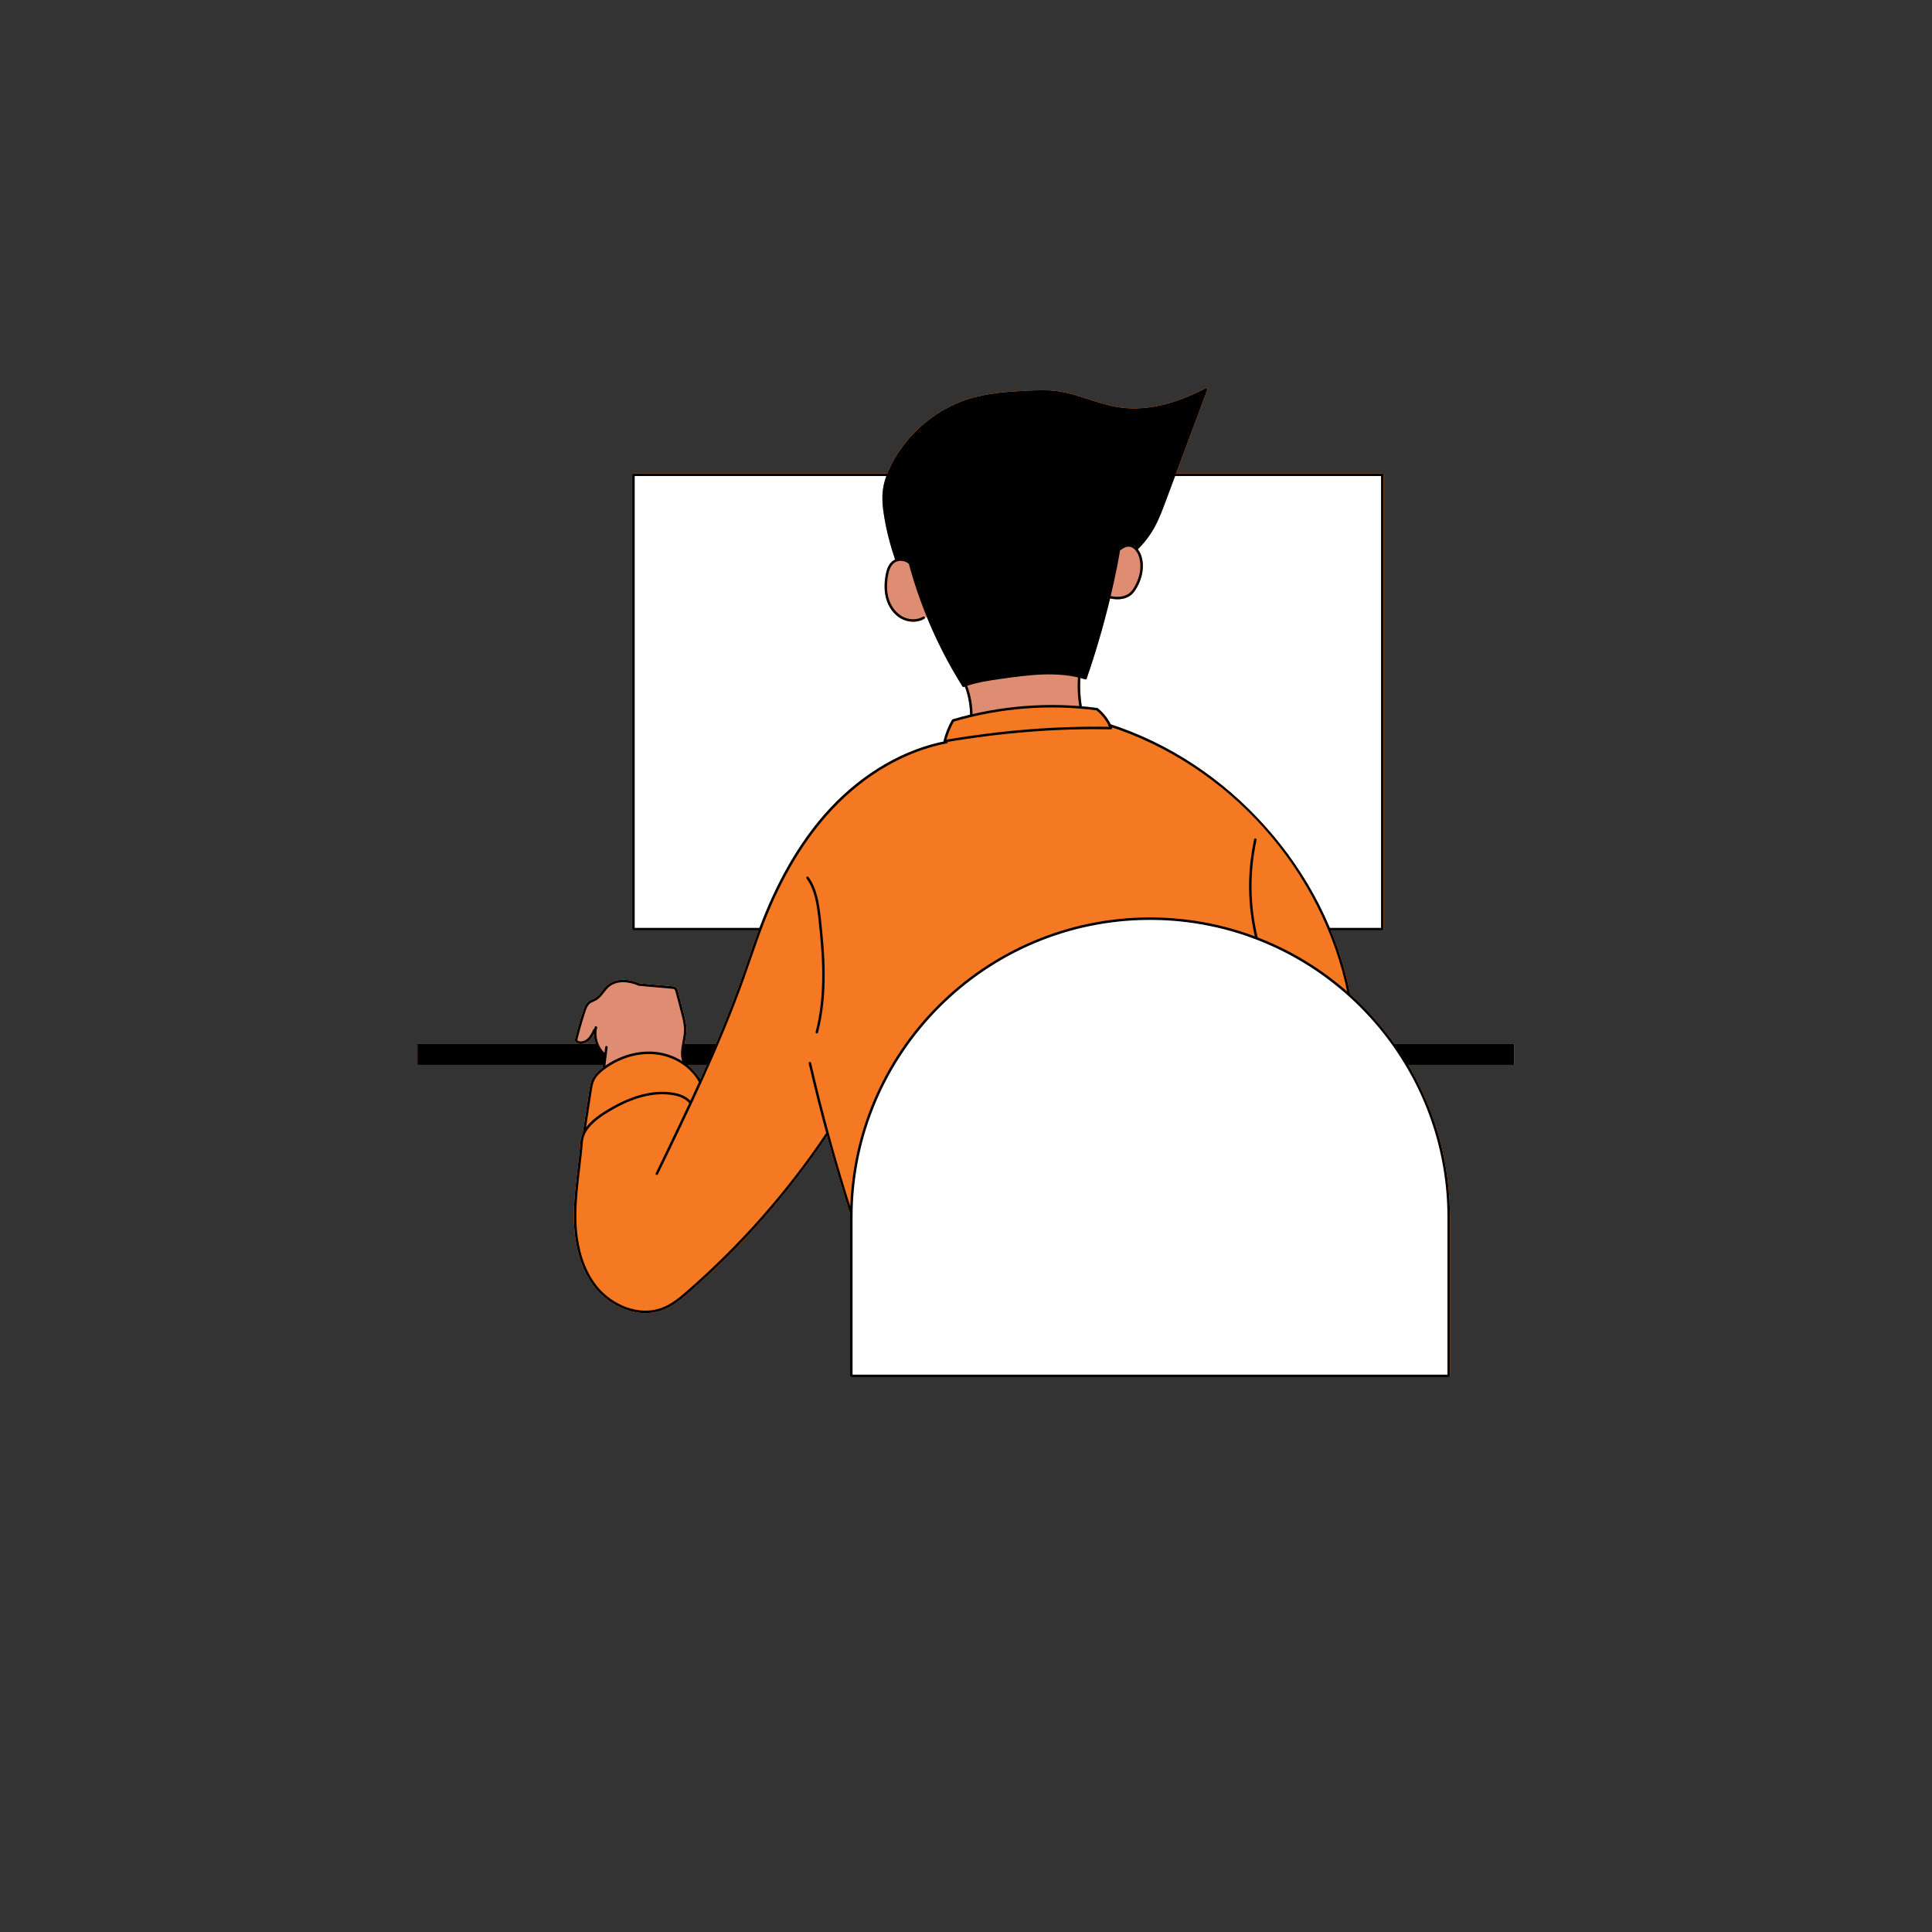 <?xml version="1.0" encoding="UTF-8"?> <svg xmlns="http://www.w3.org/2000/svg" xmlns:xlink="http://www.w3.org/1999/xlink" width="1000" zoomAndPan="magnify" viewBox="0 0 750 750" height="1000" preserveAspectRatio="xMidYMid meet" version="1.0"><rect x="0" y="0" width="750" height="750" fill="#333333" stroke="none"/><defs><clipPath id="b96cd6abcc"><path d="M 162 150.664 L 588 150.664 L 588 534.664 L 162 534.664 Z M 162 150.664 " clip-rule="nonzero"></path></clipPath><clipPath id="b034b22c1b"><path d="M 162 150.664 L 588 150.664 L 588 534.664 L 162 534.664 Z M 162 150.664 " clip-rule="nonzero"></path></clipPath><clipPath id="75d51fa82d"><path d="M 245 184 L 563 184 L 563 534.664 L 245 534.664 Z M 245 184 " clip-rule="nonzero"></path></clipPath><clipPath id="39bf083f81"><path d="M 162 150.664 L 588 150.664 L 588 534.664 L 162 534.664 Z M 162 150.664 " clip-rule="nonzero"></path></clipPath></defs><g clip-path="url(#b96cd6abcc)"><path fill="#f57923" d="M 587.746 413.375 L 587.746 405.289 L 541.41 405.289 C 540.801 404.43 540.176 403.578 539.543 402.734 C 539.43 402.586 539.312 402.438 539.195 402.285 C 538.684 401.609 538.164 400.938 537.633 400.273 C 537.473 400.066 537.305 399.863 537.141 399.66 C 536.641 399.039 536.137 398.426 535.625 397.816 C 535.465 397.625 535.305 397.434 535.141 397.246 C 534.59 396.598 534.031 395.957 533.469 395.32 C 533.352 395.188 533.234 395.055 533.117 394.922 C 530.246 391.723 527.207 388.688 524.004 385.82 C 524.031 385.773 524.051 385.727 524.059 385.672 C 524.07 385.617 524.07 385.562 524.059 385.504 C 523.801 384.207 523.512 382.914 523.211 381.625 C 523.109 381.203 523.008 380.785 522.906 380.363 C 522.688 379.477 522.461 378.59 522.227 377.707 C 522.102 377.238 521.98 376.766 521.852 376.301 C 521.535 375.176 521.211 374.055 520.867 372.938 C 520.648 372.238 520.418 371.539 520.191 370.84 C 520.035 370.363 519.883 369.883 519.719 369.406 C 519.449 368.609 519.176 367.812 518.891 367.016 C 518.809 366.789 518.723 366.562 518.637 366.336 C 517.992 364.566 517.309 362.805 516.586 361.059 C 516.598 361.09 516.613 361.121 516.625 361.152 L 536.605 361.152 C 536.871 361.152 537.086 360.938 537.086 360.672 L 537.086 184.328 C 537.086 184.062 536.871 183.848 536.605 183.848 L 456.531 183.848 L 456.512 183.898 L 468.684 151.312 C 468.754 151.125 468.703 150.914 468.551 150.785 C 468.402 150.652 468.188 150.629 468.012 150.719 C 455.594 157.242 444.133 159.711 433.945 158.062 C 430.133 157.445 426.367 156.223 422.727 155.035 C 418.668 153.719 414.473 152.352 410.156 151.805 C 406.465 151.336 402.691 151.465 398.832 151.652 C 391.34 152.016 383.402 152.566 375.969 154.895 C 363.195 158.898 351.949 168.52 345.887 180.629 C 345.625 181.156 345.387 181.668 345.152 182.176 C 345.121 182.25 345.094 182.316 345.059 182.391 C 344.84 182.883 344.633 183.367 344.445 183.848 L 245.91 183.848 C 245.645 183.848 245.43 184.062 245.43 184.328 L 245.43 360.672 C 245.43 360.938 245.645 361.152 245.91 361.152 L 294.457 361.152 C 294.461 361.141 294.465 361.133 294.469 361.125 C 293.82 362.867 293.195 364.621 292.578 366.371 C 292.484 366.633 292.395 366.891 292.301 367.152 C 291.707 368.844 291.121 370.527 290.547 372.191 C 289.691 374.672 288.832 377.152 287.953 379.621 C 287.363 381.27 286.762 382.918 286.152 384.559 C 285.996 384.977 285.836 385.395 285.676 385.809 C 285.215 387.043 284.75 388.273 284.277 389.5 C 284.117 389.91 283.953 390.316 283.793 390.727 C 283.312 391.961 282.828 393.199 282.336 394.43 C 282.191 394.789 282.043 395.148 281.898 395.508 C 281.383 396.793 280.863 398.078 280.332 399.359 C 280.215 399.648 280.09 399.938 279.973 400.227 C 279.41 401.578 278.844 402.934 278.273 404.281 C 278.188 404.488 278.098 404.691 278.012 404.891 C 277.398 406.332 276.781 407.77 276.16 409.199 C 276.109 409.316 276.059 409.434 276.008 409.547 C 275.344 411.066 274.68 412.586 274.004 414.098 C 273.984 414.148 273.961 414.199 273.938 414.25 C 273.238 415.828 272.527 417.402 271.816 418.977 C 271.18 417.922 270.445 416.926 269.621 416 C 269.605 415.98 269.59 415.961 269.57 415.941 C 268.746 415.016 267.84 414.156 266.859 413.375 L 274.324 413.375 C 275.516 410.688 276.688 407.992 277.84 405.289 L 265.754 405.289 C 265.801 405.047 265.844 404.805 265.891 404.559 C 266.152 403.168 266.422 401.727 266.473 400.324 C 266.574 397.711 265.91 395.184 265.27 392.742 L 263.176 384.754 C 263.066 384.336 262.914 383.758 262.461 383.367 C 261.992 382.965 261.383 382.91 260.934 382.871 L 248.199 381.738 C 244.609 380.133 239.207 379.379 235.688 382.484 C 234.93 383.152 234.312 383.957 233.715 384.738 C 232.887 385.816 232.102 386.836 231.008 387.469 C 230.699 387.645 230.371 387.789 230.039 387.934 C 229.512 388.168 228.961 388.41 228.473 388.785 C 227.328 389.672 226.812 391.027 226.344 392.453 C 225.199 395.941 224.172 399.52 223.285 403.082 C 223.219 403.355 223.117 403.77 223.277 404.172 C 223.418 404.52 223.719 404.793 224.172 404.984 C 225.594 405.57 227.379 405.141 228.727 403.891 C 228.984 403.648 229.211 403.387 229.426 403.117 C 229.496 403.027 229.562 402.934 229.629 402.844 C 229.766 402.656 229.895 402.465 230.016 402.27 C 230.227 401.93 230.422 401.59 230.598 401.242 C 230.602 401.586 230.617 401.922 230.648 402.262 C 230.648 402.277 230.652 402.289 230.652 402.301 C 230.754 403.324 230.988 404.324 231.352 405.289 L 162.047 405.289 L 162.047 413.371 L 234.086 413.371 L 233.953 414.453 C 233.777 414.582 233.602 414.719 233.418 414.863 C 233.391 414.887 233.359 414.91 233.332 414.934 C 233.18 415.059 233.023 415.184 232.867 415.316 C 232.809 415.367 232.746 415.422 232.688 415.473 C 232.559 415.586 232.434 415.695 232.309 415.812 C 232.23 415.883 232.152 415.961 232.074 416.039 C 231.965 416.141 231.859 416.242 231.754 416.352 C 231.664 416.445 231.578 416.543 231.492 416.641 C 231.398 416.738 231.305 416.836 231.219 416.941 C 231.121 417.055 231.031 417.176 230.938 417.297 C 230.863 417.391 230.785 417.48 230.715 417.578 C 230.609 417.719 230.516 417.875 230.418 418.023 C 230.367 418.102 230.309 418.18 230.262 418.262 C 230.117 418.496 229.984 418.742 229.867 418.992 C 229.199 420.398 228.965 421.922 228.738 423.395 L 226.199 439.906 C 226.105 440.117 226.016 440.336 225.934 440.555 C 225.91 440.617 225.891 440.676 225.867 440.738 C 225.801 440.926 225.738 441.113 225.684 441.305 C 225.645 441.434 225.613 441.562 225.582 441.691 C 225.547 441.836 225.508 441.977 225.48 442.121 C 225.418 442.414 225.371 442.707 225.34 443.008 C 225.078 446.523 224.645 450.164 224.227 453.684 C 223.516 459.652 222.781 465.824 222.777 471.996 C 222.773 483.559 225.652 493.246 231.113 500.004 C 235.523 505.461 242.926 509.746 250.551 509.746 C 253.016 509.746 255.504 509.297 257.922 508.297 C 261.441 506.84 264.402 504.391 267.379 501.797 C 268.664 500.676 269.941 499.543 271.207 498.402 C 271.746 497.918 272.273 497.426 272.809 496.938 C 273.531 496.277 274.254 495.625 274.969 494.957 C 275.699 494.277 276.422 493.582 277.148 492.895 C 277.652 492.414 278.16 491.941 278.664 491.461 C 279.504 490.648 280.34 489.828 281.172 489.008 C 281.547 488.641 281.926 488.277 282.297 487.906 C 283.219 486.992 284.129 486.062 285.039 485.137 C 285.312 484.855 285.59 484.582 285.863 484.301 C 286.848 483.293 287.816 482.273 288.785 481.254 C 288.98 481.051 289.176 480.848 289.371 480.645 C 290.387 479.562 291.395 478.473 292.398 477.379 C 292.539 477.227 292.676 477.078 292.816 476.93 C 293.871 475.77 294.918 474.605 295.957 473.43 C 296.035 473.344 296.113 473.254 296.195 473.168 C 297.27 471.945 298.336 470.719 299.395 469.484 C 299.434 469.438 299.473 469.391 299.512 469.348 C 300.598 468.078 301.672 466.801 302.734 465.516 C 302.746 465.5 302.758 465.488 302.77 465.473 C 309.234 457.66 315.316 449.527 321 441.105 C 321 441.102 321.004 441.102 321.004 441.098 C 321.066 441.25 321.137 441.43 321.215 441.645 C 321.215 441.645 321.215 441.645 321.219 441.645 C 322.582 446.617 323.996 451.57 325.461 456.504 C 325.465 456.508 325.465 456.516 325.469 456.52 C 326.145 458.801 326.836 461.074 327.535 463.344 C 327.598 463.539 327.656 463.738 327.715 463.934 C 328.473 466.383 329.242 468.824 330.023 471.258 C 330.016 471.688 330.008 472.117 330.008 472.551 L 330.008 534.113 C 330.008 534.375 330.219 534.59 330.484 534.59 L 562.387 534.59 C 562.652 534.59 562.867 534.375 562.867 534.113 L 562.867 472.551 C 562.867 471.336 562.84 470.125 562.805 468.918 C 562.793 468.57 562.777 468.223 562.762 467.871 C 562.727 466.961 562.68 466.051 562.625 465.148 C 562.602 464.82 562.586 464.492 562.562 464.164 C 562.477 462.961 562.375 461.762 562.254 460.57 C 562.25 460.523 562.242 460.473 562.234 460.426 C 562.117 459.277 561.977 458.137 561.824 457.004 C 561.785 456.699 561.742 456.398 561.695 456.098 C 561.559 455.137 561.41 454.176 561.254 453.223 C 561.211 452.984 561.176 452.746 561.133 452.508 C 560.922 451.297 560.695 450.098 560.449 448.902 C 560.445 448.887 560.441 448.875 560.441 448.863 C 560.199 447.699 559.934 446.543 559.66 445.391 C 559.605 445.176 559.555 444.957 559.5 444.738 C 559.238 443.676 558.965 442.621 558.672 441.57 C 558.645 441.465 558.617 441.359 558.586 441.254 C 557.918 438.863 557.172 436.5 556.355 434.172 C 556.312 434.051 556.27 433.934 556.227 433.812 C 554.977 430.277 553.559 426.82 551.984 423.449 C 551.969 423.41 551.949 423.371 551.93 423.332 C 550.324 419.902 548.555 416.566 546.637 413.328 C 546.645 413.344 546.652 413.359 546.66 413.371 L 587.746 413.371 Z M 419.41 263.199 C 419.352 264.117 419.32 265.031 419.312 265.949 C 419.32 265.035 419.352 264.117 419.41 263.199 Z M 374.574 266.566 C 374.609 266.656 374.637 266.75 374.672 266.844 C 374.664 266.82 374.656 266.801 374.648 266.781 C 374.625 266.711 374.602 266.637 374.574 266.566 Z M 375.086 268.059 C 375.066 268 375.051 267.941 375.031 267.883 C 375.051 267.941 375.066 268 375.086 268.059 Z M 253.891 383.207 C 253.375 383.195 252.859 383.172 252.352 383.129 C 252.34 383.129 252.328 383.129 252.316 383.125 C 251.809 383.082 251.305 383.02 250.809 382.934 Z M 235.031 413.523 C 235.035 413.574 235.039 413.621 235.043 413.672 C 235.031 413.68 235.02 413.688 235.012 413.695 Z M 266.855 413.375 L 266.828 413.375 C 266.621 413.211 266.43 413.035 266.219 412.879 C 266.398 413.012 266.57 413.148 266.746 413.289 C 266.781 413.316 266.82 413.348 266.855 413.375 Z M 224.16 403.656 C 224.219 403.785 224.289 403.902 224.375 404.012 C 224.332 403.984 224.293 403.957 224.262 403.93 C 224.223 403.895 224.18 403.859 224.168 403.824 C 224.148 403.781 224.156 403.715 224.16 403.656 Z M 227.27 403.773 C 227.656 403.488 228.027 403.18 228.375 402.852 C 228.273 402.965 228.184 403.086 228.074 403.191 C 227.84 403.406 227.566 403.605 227.27 403.773 Z M 227.27 403.773 " fill-opacity="1" fill-rule="nonzero"></path></g><path fill="#f57923" d="M 265.629 406 C 265.605 406.137 265.582 406.273 265.562 406.406 C 265.531 406.598 265.508 406.785 265.48 406.973 C 265.457 407.133 265.438 407.293 265.422 407.449 C 265.402 407.621 265.387 407.789 265.371 407.957 C 265.355 408.125 265.348 408.293 265.34 408.457 C 265.332 408.613 265.328 408.773 265.324 408.93 C 265.324 409.102 265.332 409.27 265.34 409.441 C 265.344 409.586 265.352 409.734 265.363 409.875 C 265.379 410.055 265.41 410.23 265.438 410.41 C 265.457 410.539 265.477 410.672 265.504 410.801 C 265.547 410.996 265.605 411.188 265.668 411.379 C 265.703 411.484 265.727 411.59 265.766 411.691 C 265.875 411.984 266.004 412.273 266.164 412.555 C 266.195 412.609 266.211 412.664 266.219 412.719 C 266.227 412.77 266.223 412.824 266.215 412.875 C 266.434 413.039 266.648 413.207 266.859 413.375 L 274.324 413.375 C 275.512 410.688 276.688 407.992 277.84 405.289 L 265.754 405.289 C 265.754 405.289 265.754 405.289 265.754 405.293 C 265.711 405.531 265.668 405.766 265.629 406 Z M 265.629 406 " fill-opacity="1" fill-rule="nonzero"></path><g clip-path="url(#b034b22c1b)"><path fill="#f57923" d="M 587.746 413.375 L 587.746 405.289 L 541.41 405.289 C 536.348 398.164 530.5 391.637 524.004 385.82 C 524.055 385.727 524.082 385.617 524.059 385.504 C 522.363 377.078 519.809 368.809 516.48 360.801 C 516.527 360.918 516.574 361.035 516.625 361.152 L 536.605 361.152 C 536.871 361.152 537.086 360.938 537.086 360.672 L 537.086 184.328 C 537.086 184.062 536.871 183.848 536.605 183.848 L 456.531 183.848 L 456.352 184.328 L 468.684 151.312 C 468.75 151.125 468.699 150.914 468.551 150.785 C 468.402 150.652 468.188 150.629 468.012 150.719 C 455.59 157.242 444.129 159.711 433.945 158.062 C 430.133 157.445 426.367 156.223 422.727 155.035 C 418.668 153.719 414.469 152.352 410.152 151.805 C 406.461 151.336 402.691 151.465 398.828 151.652 C 391.336 152.016 383.398 152.566 375.965 154.895 C 363.191 158.898 351.945 168.52 345.887 180.629 C 345.332 181.738 344.855 182.809 344.441 183.848 L 245.91 183.848 C 245.645 183.848 245.43 184.062 245.43 184.328 L 245.43 360.672 C 245.43 360.938 245.645 361.152 245.91 361.152 L 294.457 361.152 C 294.48 361.09 294.504 361.031 294.527 360.969 C 293.137 364.711 291.824 368.5 290.547 372.191 C 289.691 374.672 288.832 377.152 287.953 379.621 C 283.199 392.938 277.668 406.059 271.812 418.98 C 270.527 416.848 268.84 414.957 266.855 413.375 L 266.828 413.375 C 266.621 413.211 266.43 413.035 266.215 412.875 C 266.227 412.824 266.227 412.77 266.219 412.719 C 266.211 412.664 266.195 412.609 266.164 412.559 C 266.004 412.277 265.875 411.988 265.766 411.695 C 265.727 411.59 265.703 411.484 265.668 411.383 C 265.605 411.188 265.547 410.996 265.504 410.801 C 265.477 410.672 265.457 410.539 265.438 410.41 C 265.41 410.234 265.379 410.055 265.363 409.879 C 265.348 409.734 265.344 409.59 265.34 409.441 C 265.332 409.273 265.324 409.102 265.324 408.93 C 265.328 408.773 265.332 408.617 265.34 408.457 C 265.348 408.293 265.355 408.125 265.371 407.957 C 265.387 407.789 265.402 407.621 265.422 407.449 C 265.438 407.293 265.457 407.133 265.48 406.973 C 265.508 406.785 265.531 406.598 265.562 406.41 C 265.582 406.273 265.605 406.137 265.629 406 C 265.672 405.766 265.711 405.531 265.754 405.293 C 265.797 405.047 265.844 404.805 265.887 404.559 C 266.148 403.168 266.418 401.73 266.473 400.328 C 266.57 397.715 265.91 395.188 265.27 392.742 L 263.176 384.758 C 263.062 384.336 262.914 383.758 262.457 383.367 C 261.992 382.965 261.379 382.91 260.934 382.871 L 248.195 381.738 C 244.605 380.137 239.207 379.383 235.684 382.488 C 234.926 383.156 234.309 383.961 233.711 384.738 C 232.883 385.816 232.102 386.836 231.008 387.469 C 230.695 387.648 230.367 387.793 230.039 387.938 C 229.508 388.168 228.961 388.41 228.473 388.789 C 227.328 389.672 226.812 391.027 226.344 392.453 C 225.195 395.945 224.168 399.52 223.285 403.082 C 223.219 403.355 223.113 403.77 223.277 404.176 C 223.414 404.523 223.715 404.797 224.172 404.984 C 225.59 405.57 227.379 405.145 228.723 403.891 C 229.535 403.137 230.113 402.191 230.598 401.246 C 230.602 402.625 230.863 403.996 231.352 405.289 L 162.047 405.289 L 162.047 413.375 L 234.086 413.375 L 233.953 414.453 C 232.539 415.52 230.82 416.988 229.867 418.996 C 229.199 420.402 228.965 421.926 228.738 423.398 L 226.203 439.91 C 225.766 440.875 225.457 441.906 225.34 443.012 C 225.078 446.527 224.645 450.168 224.227 453.688 C 223.516 459.656 222.781 465.828 222.777 472 C 222.773 483.562 225.656 493.246 231.113 500.008 C 235.523 505.465 242.926 509.75 250.551 509.75 C 253.016 509.75 255.504 509.301 257.922 508.301 C 261.441 506.844 264.406 504.395 267.379 501.801 C 287.812 483.988 305.848 463.566 321.004 441.102 C 321.066 441.254 321.137 441.434 321.215 441.648 C 323.945 451.598 326.887 461.496 330.02 471.262 C 330.016 471.691 330.004 472.121 330.004 472.555 L 330.004 534.117 C 330.004 534.379 330.219 534.594 330.484 534.594 L 562.387 534.594 C 562.648 534.594 562.863 534.379 562.863 534.117 L 562.863 472.555 C 562.863 450.941 556.938 430.695 546.633 413.332 C 546.645 413.348 546.652 413.359 546.66 413.375 Z M 442.062 213.734 C 442.09 213.773 442.117 213.812 442.141 213.852 C 442.117 213.812 442.09 213.773 442.062 213.734 Z M 442.414 214.316 C 442.465 214.402 442.504 214.488 442.551 214.578 C 442.508 214.488 442.461 214.402 442.414 214.316 Z M 442.727 214.938 C 442.824 215.156 442.91 215.375 442.984 215.586 C 442.91 215.375 442.82 215.156 442.727 214.938 Z M 419.41 263.195 C 419.176 266.867 419.359 270.559 419.961 274.184 C 419.359 270.559 419.176 266.867 419.41 263.195 Z M 376.574 277.445 C 376.539 273.719 375.867 270.062 374.574 266.566 C 375.867 270.062 376.539 273.719 376.574 277.445 Z M 376.574 277.449 C 376.566 277.449 376.559 277.453 376.551 277.453 C 376.559 277.453 376.566 277.449 376.574 277.449 Z M 369.828 279.246 C 370.941 278.918 372.066 278.605 373.191 278.305 C 372.066 278.605 370.945 278.918 369.828 279.246 Z M 374.574 266.562 C 374.457 266.605 374.34 266.641 374.227 266.684 C 374.34 266.641 374.461 266.605 374.574 266.562 Z M 369.637 259.781 C 369.984 260.391 370.34 260.996 370.695 261.605 C 370.34 260.996 369.984 260.391 369.637 259.781 Z M 371.594 263.141 C 372.266 264.262 372.953 265.383 373.648 266.492 C 372.949 265.383 372.266 264.266 371.594 263.141 Z M 359.781 239.469 Z M 358.961 240.078 C 358.957 240.082 358.957 240.082 358.957 240.086 C 358.957 240.082 358.957 240.082 358.961 240.078 Z M 346.914 217.516 C 346.926 217.508 346.941 217.5 346.953 217.492 C 346.941 217.5 346.926 217.508 346.914 217.516 Z M 345.762 211.645 C 345.793 211.754 345.824 211.863 345.855 211.973 C 345.824 211.863 345.793 211.754 345.762 211.645 Z M 361.227 242.898 C 361.25 242.953 361.27 243 361.293 243.055 C 361.27 243.004 361.25 242.953 361.227 242.898 Z M 362.742 246.297 C 362.797 246.422 362.855 246.543 362.91 246.668 C 362.855 246.543 362.797 246.422 362.742 246.297 Z M 364.336 249.68 C 364.434 249.891 364.539 250.098 364.641 250.305 C 364.539 250.098 364.434 249.891 364.336 249.68 Z M 366.012 253.051 C 366.172 253.363 366.332 253.672 366.496 253.98 C 366.332 253.672 366.172 253.363 366.012 253.051 Z M 367.777 256.418 C 368.012 256.852 368.254 257.285 368.492 257.715 C 368.254 257.285 368.012 256.852 367.777 256.418 Z M 422.898 274.477 C 423.906 274.586 424.91 274.707 425.91 274.84 C 424.91 274.703 423.902 274.586 422.898 274.477 Z M 424.172 256.402 C 424.289 256.035 424.41 255.664 424.527 255.297 C 424.41 255.664 424.293 256.035 424.172 256.402 Z M 347.512 217.207 C 347.504 217.176 347.496 217.148 347.484 217.121 C 347.492 217.148 347.504 217.176 347.512 217.207 Z M 344.891 208.418 C 344.789 208.016 344.699 207.605 344.605 207.203 C 344.699 207.609 344.789 208.016 344.891 208.418 Z M 344.031 204.719 C 343.758 203.422 343.504 202.121 343.285 200.816 C 343.504 202.121 343.758 203.418 344.031 204.719 Z M 346.094 295.266 C 346.023 295.305 345.953 295.344 345.883 295.383 C 345.953 295.344 346.023 295.305 346.094 295.266 Z M 348.906 293.84 C 348.867 293.855 348.828 293.875 348.793 293.895 C 348.828 293.875 348.867 293.855 348.906 293.84 Z M 351.746 292.531 C 351.734 292.535 351.723 292.539 351.711 292.547 C 351.723 292.539 351.734 292.535 351.746 292.531 Z M 366.328 287.852 Z M 427.727 276.363 C 427.66 276.297 427.594 276.234 427.527 276.172 C 427.594 276.234 427.66 276.297 427.727 276.363 Z M 426.688 248.199 C 426.742 248.016 426.793 247.832 426.848 247.648 C 426.797 247.832 426.742 248.016 426.688 248.199 Z M 430.93 232.305 Z M 433.773 232.641 C 433.316 232.641 432.852 232.613 432.375 232.555 C 432.852 232.609 433.316 232.641 433.773 232.641 Z M 441.027 212.496 C 440.914 212.328 440.785 212.191 440.648 212.078 C 440.789 212.188 440.914 212.328 441.027 212.496 Z M 440.199 211.812 C 440.355 211.879 440.504 211.969 440.645 212.078 C 440.504 211.965 440.355 211.879 440.199 211.812 Z M 440.023 211.754 C 440.027 211.758 440.031 211.758 440.031 211.758 C 440.027 211.758 440.027 211.758 440.023 211.754 Z M 343.316 296.812 C 343.207 296.875 343.098 296.945 342.984 297.012 C 343.098 296.945 343.207 296.875 343.316 296.812 Z M 322.66 313.285 C 323.445 312.453 324.246 311.637 325.055 310.84 C 324.242 311.637 323.445 312.453 322.66 313.285 Z M 326.074 309.867 C 326.551 309.41 327.027 308.945 327.512 308.5 C 327.027 308.945 326.551 309.41 326.074 309.867 Z M 328.871 307.293 C 329.258 306.953 329.637 306.602 330.027 306.27 C 329.637 306.602 329.258 306.949 328.871 307.293 Z M 331.645 304.93 C 331.961 304.672 332.273 304.406 332.594 304.152 C 332.273 304.406 331.961 304.672 331.645 304.93 Z M 334.441 302.734 C 334.699 302.539 334.953 302.336 335.211 302.145 C 334.953 302.336 334.699 302.539 334.441 302.734 Z M 337.258 300.684 C 337.465 300.543 337.668 300.391 337.875 300.25 C 337.668 300.391 337.465 300.543 337.258 300.684 Z M 340.109 298.777 C 340.266 298.68 340.422 298.574 340.578 298.473 C 340.422 298.574 340.266 298.676 340.109 298.777 Z M 488.105 317.469 C 489.176 318.594 490.234 319.742 491.277 320.906 C 492.203 321.941 493.105 322.996 494 324.055 C 493.105 322.996 492.203 321.941 491.277 320.906 C 490.234 319.742 489.176 318.594 488.105 317.469 Z M 484.84 314.148 C 485.422 314.719 485.984 315.309 486.555 315.891 C 485.984 315.309 485.422 314.719 484.84 314.148 Z M 515.402 358.281 C 515.277 358 515.152 357.723 515.027 357.441 C 515.152 357.723 515.277 358 515.402 358.281 Z M 513.145 353.418 C 512.996 353.113 512.848 352.805 512.699 352.5 C 512.848 352.805 512.996 353.109 513.145 353.418 Z M 511.609 350.352 C 511.395 349.941 511.176 349.531 510.961 349.121 C 511.176 349.531 511.395 349.941 511.609 350.352 Z M 509.223 345.945 C 508.93 345.43 508.633 344.91 508.336 344.395 C 508.633 344.91 508.93 345.43 509.223 345.945 Z M 507.32 342.672 C 506.758 341.734 506.184 340.797 505.598 339.867 C 506.184 340.797 506.758 341.734 507.32 342.672 Z M 504.723 338.52 C 504.262 337.809 503.797 337.102 503.324 336.402 C 503.797 337.102 504.262 337.809 504.723 338.52 Z M 502.508 335.199 C 501.812 334.188 501.102 333.184 500.379 332.191 C 501.102 333.184 501.816 334.188 502.508 335.199 Z M 499.652 331.207 C 498.992 330.316 498.324 329.43 497.641 328.555 C 498.324 329.434 498.992 330.316 499.652 331.207 Z M 497.168 327.938 C 496.34 326.887 495.496 325.848 494.637 324.816 C 495.496 325.848 496.34 326.887 497.168 327.938 Z M 463.5 296.832 C 463.535 296.855 463.566 296.879 463.598 296.902 C 463.566 296.879 463.535 296.855 463.5 296.832 Z M 467.25 299.402 C 467.336 299.461 467.418 299.523 467.504 299.586 C 467.418 299.523 467.336 299.461 467.25 299.402 Z M 470.93 302.098 C 471.082 302.215 471.234 302.34 471.387 302.457 C 471.234 302.34 471.082 302.215 470.93 302.098 Z M 474.527 304.922 C 474.781 305.129 475.027 305.344 475.281 305.551 C 475.027 305.344 474.781 305.129 474.527 304.922 Z M 478.047 307.871 C 478.398 308.176 478.742 308.496 479.09 308.805 C 478.742 308.496 478.398 308.176 478.047 307.871 Z M 481.488 310.949 C 481.941 311.367 482.383 311.805 482.832 312.23 C 482.383 311.805 481.941 311.367 481.488 310.949 Z M 431.16 281.184 Z M 428.934 277.707 C 428.98 277.766 429.027 277.828 429.078 277.887 C 429.027 277.828 428.98 277.766 428.934 277.707 Z M 446.738 207.098 C 447.227 206.352 447.688 205.586 448.121 204.805 C 447.688 205.586 447.227 206.352 446.738 207.098 Z M 445.211 209.25 C 445.258 209.188 445.301 209.121 445.348 209.059 C 445.301 209.121 445.262 209.188 445.211 209.25 Z M 343.312 187.266 C 343.344 187.145 343.379 187.02 343.41 186.895 C 343.379 187.02 343.344 187.145 343.312 187.266 Z M 343.016 188.523 C 343.039 188.41 343.066 188.293 343.094 188.176 C 343.066 188.293 343.039 188.41 343.016 188.523 Z M 343.797 185.621 C 343.762 185.723 343.734 185.824 343.699 185.926 C 343.734 185.824 343.762 185.723 343.797 185.621 Z M 234.43 408.453 C 234.504 408.531 234.578 408.613 234.66 408.691 L 234.672 408.57 L 234.66 408.691 C 234.578 408.613 234.504 408.535 234.43 408.453 Z M 250.809 382.934 L 253.891 383.207 C 252.844 383.184 251.809 383.113 250.809 382.934 Z M 234.297 409.691 C 233.949 409.383 233.629 409.047 233.328 408.691 C 233.633 409.043 233.953 409.383 234.297 409.691 Z M 235.031 413.523 C 235.035 413.574 235.039 413.621 235.043 413.672 C 235.031 413.68 235.02 413.688 235.012 413.695 Z M 224.164 403.824 C 224.148 403.781 224.156 403.715 224.16 403.656 C 224.219 403.785 224.289 403.902 224.375 404.012 C 224.27 403.949 224.191 403.887 224.164 403.824 Z M 227.27 403.773 C 227.656 403.488 228.027 403.184 228.375 402.855 C 228.273 402.965 228.184 403.09 228.074 403.191 C 227.84 403.406 227.566 403.605 227.27 403.773 Z M 231.918 406.566 C 231.906 406.543 231.895 406.523 231.883 406.5 C 231.895 406.523 231.906 406.543 231.918 406.566 Z M 232.801 407.992 C 232.711 407.867 232.613 407.75 232.531 407.621 C 232.617 407.75 232.711 407.867 232.801 407.992 Z M 232.801 407.992 " fill-opacity="1" fill-rule="nonzero"></path></g><path fill="#de8d72" d="M 360.348 239.07 C 358.543 240.465 356.207 241.16 353.934 240.98 C 350.332 240.691 347.109 238.234 345.383 235.062 C 343.656 231.887 343.301 228.098 343.832 224.527 C 344.18 222.184 344.988 219.75 346.852 218.285 C 348.711 216.82 351.84 216.824 353.152 218.797 Z M 430.621 231.453 C 433.793 233.121 437.953 231.73 440.25 228.977 C 442.547 226.227 443.27 222.461 443.215 218.879 C 443.191 217.145 442.98 215.348 442.102 213.852 C 441.219 212.355 439.523 211.23 437.805 211.473 C 436.477 211.66 435.391 212.582 434.383 213.465 Z M 374.742 265.492 C 376.797 269.109 377.598 274.57 377.109 278.898 C 390.465 273.805 405.215 274.352 419.215 274.543 C 418.293 270.945 418.457 266.664 419.461 262.711 C 409.219 260.262 398.316 261.469 387.918 263.152 C 383.945 263.801 379.945 264.242 374.742 265.492 Z M 247.883 381.988 C 243.996 380.004 238.918 380.676 235.68 383.598 C 234.164 384.965 233.023 386.77 231.266 387.809 C 230.223 388.422 228.984 388.758 228.141 389.625 C 227.594 390.191 227.266 390.93 226.969 391.656 C 225.699 394.746 224.723 397.957 224.059 401.234 C 223.816 402.422 223.816 404 224.945 404.449 C 225.699 404.746 226.535 404.316 227.191 403.836 C 228.914 402.582 230.309 400.887 231.203 398.953 C 230.926 400.812 230.852 402.742 231.395 404.543 C 231.938 406.34 233.176 408.004 234.926 408.691 C 234.977 410.441 234.875 412.199 235.07 414.07 C 239.297 410.652 244.66 408.656 250.094 408.473 C 255.531 408.293 261.012 409.93 265.656 413.383 C 265.176 410.762 265.129 408.066 265.516 405.43 C 265.754 403.793 266.16 402.172 266.195 400.516 C 266.223 399.133 265.992 397.762 265.727 396.402 C 265.02 392.73 264.078 389.105 262.922 385.551 C 262.637 384.668 262.18 383.652 261.148 383.383 C 256.742 382.781 251.844 384.004 247.883 381.988 Z M 247.883 381.988 " fill-opacity="1" fill-rule="nonzero"></path><path fill="#f57923" d="M 230.707 418.938 C 235.523 412.438 243.602 408.484 251.695 408.68 C 259.785 408.875 267.664 413.211 272.16 419.941 L 280.543 399.93 L 288.586 379.895 C 288.586 379.895 292.93 365.793 293.289 365.512 C 299.711 347.961 308.137 330.914 320.305 316.73 C 332.473 302.547 348.512 292.078 366.789 288.062 C 367.395 284.977 368.598 282.008 370.426 279.332 C 388.492 274.352 407.547 272.977 425.914 275.355 C 427.953 277.055 429.672 279.133 431.438 281.988 C 453.973 289.66 474.496 303.172 490.449 320.84 C 506.402 338.508 517.754 360.297 523.262 383.648 C 523.473 384.484 523.68 385.32 523.891 386.156 L 331.148 473.012 C 331.148 473.012 321.172 440.258 320.727 440.578 C 312.496 452.738 303.461 464.355 293.543 475.359 C 286.25 483.129 278.719 490.672 271.078 498.004 C 268.508 499.918 266.25 502.219 263.781 504.258 C 261.309 506.301 258.547 508.121 255.531 508.688 C 248.664 510.32 241.191 508.191 235.668 503.805 C 230.141 499.414 226.469 492.965 224.652 486.148 C 222.836 479.328 222.777 472.141 223.27 464.828 C 224.488 450.754 226.973 436.824 229.453 422.914 C 229.73 421.359 230.062 419.812 230.707 418.938 Z M 230.707 418.938 " fill-opacity="1" fill-rule="nonzero"></path><g clip-path="url(#75d51fa82d)"><path fill="#ffffff" d="M 456.352 184.328 L 536.605 184.328 L 536.605 360.672 L 516.43 360.672 C 510.457 346.359 501.977 332.887 491.277 320.906 C 474.656 302.297 453.875 288.57 431.164 281.184 C 429.977 278.762 428.266 276.621 426.145 274.941 C 426.078 274.887 425.996 274.852 425.91 274.84 C 423.938 274.574 421.953 274.363 419.961 274.188 C 419.359 270.559 419.176 266.867 419.41 263.195 C 420.027 263.355 420.645 263.527 421.258 263.719 C 421.508 263.797 421.77 263.664 421.852 263.418 C 425.355 253.246 428.395 242.809 430.93 232.309 C 431.91 232.523 432.867 232.645 433.773 232.645 C 435.926 232.645 437.812 232.043 439.176 230.883 C 439.914 230.254 440.547 229.449 441.234 228.27 C 443.668 224.074 444.309 219.453 442.984 215.59 C 442.715 214.801 442.277 213.961 441.703 213.227 C 444.234 210.738 446.402 207.91 448.125 204.805 C 449.898 201.605 451.195 198.137 452.445 194.785 Z M 440.023 211.754 C 440.391 211.953 440.719 212.211 441.027 212.496 C 440.801 212.16 440.516 211.941 440.199 211.812 C 440.141 211.789 440.082 211.777 440.023 211.754 Z M 295.754 357.738 C 302.789 339.695 311.84 324.738 322.656 313.285 C 335.121 300.094 350.59 291.102 366.328 287.852 C 366.301 287.77 366.289 287.68 366.309 287.59 C 366.984 284.789 368.012 282.211 369.543 279.473 C 369.605 279.363 369.707 279.281 369.824 279.25 C 372.059 278.59 374.309 277.992 376.57 277.449 C 376.539 273.719 375.867 270.062 374.574 266.562 C 374.457 266.605 374.34 266.641 374.223 266.688 C 374.168 266.707 374.109 266.719 374.055 266.719 C 373.895 266.719 373.738 266.637 373.648 266.492 C 368.25 257.914 363.625 248.883 359.781 239.469 C 359.539 239.629 359.289 239.777 359.035 239.91 C 359.008 240.035 358.934 240.148 358.812 240.219 C 357.527 240.977 356.031 241.355 354.496 241.355 C 352.828 241.355 351.125 240.91 349.605 240.027 C 347.027 238.527 345.008 235.812 344.066 232.578 C 343.273 229.859 343.184 226.738 343.797 223.297 C 344.113 221.52 344.695 219.297 346.383 217.895 C 346.723 217.609 347.105 217.387 347.512 217.207 C 347.504 217.18 347.496 217.148 347.484 217.121 C 347.465 217.125 347.445 217.125 347.426 217.129 C 347.254 216.582 347.102 216.027 346.941 215.477 C 345.363 210.691 344.121 205.777 343.285 200.816 C 342.727 197.5 342.227 193.59 342.801 189.73 C 343.055 188.008 343.535 186.223 344.254 184.328 L 245.91 184.328 L 245.91 360.676 L 294.641 360.676 C 295.008 359.691 295.375 358.711 295.754 357.738 Z M 562.387 534.117 L 562.387 472.555 C 562.387 408.527 510.473 356.621 446.434 356.621 C 382.395 356.621 330.484 408.527 330.484 472.555 L 330.484 534.117 Z M 562.387 534.117 " fill-opacity="1" fill-rule="nonzero"></path></g><g clip-path="url(#39bf083f81)"><path fill="#000000" d="M 277.84 405.289 C 276.684 407.996 275.512 410.688 274.32 413.375 L 266.828 413.375 C 266.621 413.211 266.43 413.035 266.215 412.875 C 266.234 412.77 266.223 412.66 266.168 412.559 C 264.945 410.41 265.273 407.926 265.754 405.289 Z M 234.672 408.57 C 234.59 408.531 234.508 408.496 234.43 408.453 C 234.504 408.535 234.578 408.613 234.66 408.691 Z M 541.395 405.289 C 543.258 407.91 545.016 410.605 546.66 413.375 L 587.746 413.375 L 587.746 405.289 Z M 234.523 409.797 C 234.441 409.777 234.363 409.75 234.297 409.691 C 232.969 408.504 231.98 406.969 231.355 405.289 L 162.047 405.289 L 162.047 413.375 L 234.086 413.375 Z M 456.172 184.805 L 536.125 184.805 L 536.125 360.195 L 516.234 360.195 C 516.367 360.512 516.492 360.832 516.621 361.152 L 536.605 361.152 C 536.871 361.152 537.086 360.938 537.086 360.672 L 537.086 184.328 C 537.086 184.062 536.871 183.848 536.605 183.848 L 456.531 183.848 Z M 245.91 361.152 L 294.457 361.152 C 294.578 360.832 294.703 360.516 294.82 360.195 L 246.387 360.195 L 246.387 184.805 L 344.082 184.805 C 344.195 184.488 344.316 184.172 344.441 183.848 L 245.91 183.848 C 245.645 183.848 245.43 184.062 245.43 184.328 L 245.43 360.672 C 245.43 360.938 245.645 361.152 245.91 361.152 Z M 344.098 203.148 C 344.879 207.879 345.992 212.551 347.426 217.125 C 349.445 216.77 351.605 217.34 353.312 218.742 C 357.453 235.594 364.484 251.727 373.977 266.035 C 381.613 263.41 389.723 262.551 397.762 261.84 C 405.531 261.152 413.578 260.617 421.426 263.285 C 424.852 253.641 427.77 243.82 429.953 234.008 C 431.512 227.129 433.07 220.25 434.496 213.465 C 435.043 212.84 435.613 212.199 436.371 211.859 C 437.039 211.559 437.797 211.527 438.535 211.543 C 439.098 211.555 439.676 211.598 440.199 211.812 C 440.719 212.027 441.188 212.445 441.371 213.316 C 444.734 209.512 447.551 205.227 449.711 200.629 C 450.938 198.012 451.953 195.297 452.965 192.586 C 458.129 178.766 463.293 164.949 468.082 151.102 C 455.68 158.484 440.242 160.566 426.324 156.742 C 422.012 155.559 417.852 153.832 413.484 152.871 C 406.723 151.379 399.695 151.758 392.793 152.324 C 387.344 152.773 381.867 153.348 376.648 154.895 C 368.051 157.289 360.52 162.711 354.441 169.25 C 349.191 174.898 344.805 181.699 343.594 189.473 C 342.375 193.754 343.293 198.289 344.098 203.148 Z M 358.812 240.219 C 359.039 240.082 359.117 239.789 358.98 239.562 C 358.848 239.336 358.555 239.262 358.324 239.395 C 355.941 240.801 352.707 240.727 350.086 239.199 C 347.719 237.82 345.859 235.309 344.984 232.309 C 344.234 229.73 344.152 226.758 344.738 223.465 C 345.027 221.844 345.543 219.832 346.996 218.625 C 347.914 217.863 349.195 217.562 350.52 217.805 C 351.844 218.047 352.938 218.781 353.527 219.82 C 353.656 220.051 353.949 220.129 354.18 220 C 354.41 219.871 354.488 219.578 354.359 219.348 C 353.633 218.062 352.297 217.156 350.691 216.863 C 349.09 216.57 347.52 216.945 346.383 217.891 C 344.695 219.297 344.113 221.516 343.797 223.293 C 343.184 226.734 343.273 229.855 344.066 232.574 C 345.008 235.809 347.027 238.527 349.605 240.023 C 351.125 240.91 352.832 241.352 354.496 241.352 C 356.031 241.355 357.527 240.977 358.812 240.219 Z M 374.227 266.684 C 378.883 264.906 383.922 264.199 388.797 263.516 C 399.105 262.066 410.793 260.43 421.258 263.719 C 421.508 263.797 421.77 263.664 421.852 263.418 C 426.098 251.098 429.668 238.395 432.473 225.656 C 434.121 218.176 436.047 208.309 436.352 198.34 C 436.359 198.078 436.152 197.855 435.887 197.848 C 435.883 197.848 435.879 197.848 435.875 197.848 C 435.613 197.848 435.402 198.051 435.395 198.312 C 435.094 208.199 433.176 218.012 431.539 225.453 C 428.777 238 425.262 250.52 421.098 262.668 C 410.547 259.5 398.93 261.129 388.664 262.566 C 383.863 263.242 378.906 263.938 374.254 265.652 C 362.754 247.293 354.781 226.891 350.551 205.004 C 350.5 204.742 350.246 204.57 349.992 204.625 C 349.73 204.672 349.562 204.926 349.613 205.184 C 353.891 227.32 361.977 247.949 373.652 266.492 C 373.742 266.637 373.895 266.715 374.055 266.715 C 374.113 266.715 374.168 266.707 374.227 266.684 Z M 439.176 230.879 C 439.914 230.254 440.547 229.445 441.234 228.266 C 443.668 224.074 444.309 219.453 442.984 215.586 C 442.32 213.652 440.691 211.355 438.285 211.258 C 436.727 211.188 435.395 212.062 434.387 212.82 C 434.176 212.98 434.133 213.277 434.293 213.492 C 434.449 213.703 434.754 213.742 434.965 213.586 C 435.844 212.922 436.996 212.164 438.25 212.215 C 440.172 212.293 441.512 214.246 442.078 215.898 C 443.312 219.5 442.703 223.832 440.406 227.785 C 439.773 228.871 439.203 229.598 438.555 230.152 C 436.797 231.648 433.996 232.078 430.871 231.324 C 430.609 231.262 430.355 231.422 430.293 231.676 C 430.23 231.934 430.391 232.191 430.645 232.254 C 431.73 232.516 432.781 232.645 433.773 232.645 C 435.926 232.641 437.812 232.039 439.176 230.879 Z M 348.277 217.961 C 348.527 217.875 348.656 217.602 348.57 217.352 C 346.645 211.938 345.184 206.32 344.23 200.656 C 343.68 197.414 343.195 193.598 343.746 189.871 C 344.145 187.168 345.125 184.285 346.742 181.059 C 352.688 169.176 363.719 159.738 376.254 155.809 C 383.574 153.512 391.441 152.969 398.875 152.609 C 402.836 152.418 406.41 152.293 410.031 152.754 C 414.258 153.293 418.41 154.645 422.43 155.949 C 426.102 157.145 429.906 158.379 433.789 159.008 C 443.879 160.641 455.164 158.328 467.352 152.137 L 451.547 194.449 C 450.309 197.77 449.023 201.203 447.285 204.34 C 445.547 207.473 443.355 210.324 440.773 212.812 C 440.582 212.996 440.578 213.297 440.758 213.488 C 440.941 213.68 441.246 213.684 441.438 213.5 C 444.09 210.949 446.336 208.023 448.121 204.805 C 449.895 201.602 451.191 198.137 452.445 194.785 L 468.68 151.312 C 468.75 151.129 468.699 150.918 468.547 150.785 C 468.398 150.656 468.184 150.629 468.008 150.723 C 455.59 157.242 444.129 159.715 433.941 158.062 C 430.129 157.445 426.363 156.223 422.723 155.039 C 418.664 153.719 414.469 152.355 410.152 151.809 C 406.461 151.34 402.688 151.469 398.828 151.652 C 391.336 152.016 383.398 152.566 375.965 154.895 C 363.191 158.902 351.945 168.523 345.883 180.633 C 344.223 183.953 343.211 186.93 342.797 189.73 C 342.227 193.59 342.723 197.5 343.281 200.816 C 344.246 206.535 345.723 212.207 347.664 217.672 C 347.734 217.867 347.918 217.992 348.117 217.992 C 348.172 217.988 348.227 217.98 348.277 217.961 Z M 377.535 277.754 C 377.539 273.676 376.801 269.676 375.344 265.867 C 375.246 265.621 374.969 265.496 374.723 265.59 C 374.477 265.688 374.355 265.961 374.449 266.211 C 375.863 269.91 376.582 273.793 376.578 277.754 C 376.578 278.02 376.793 278.234 377.059 278.234 C 377.32 278.23 377.535 278.02 377.535 277.754 Z M 419.629 275.141 C 419.891 275.098 420.066 274.848 420.02 274.586 C 419.34 270.684 419.141 266.699 419.43 262.746 C 419.449 262.48 419.25 262.25 418.988 262.234 C 418.742 262.211 418.492 262.41 418.473 262.676 C 418.18 266.707 418.383 270.77 419.078 274.75 C 419.117 274.984 419.32 275.148 419.547 275.148 C 419.574 275.148 419.602 275.145 419.629 275.141 Z M 366.855 288.172 C 389.441 284.363 410.508 282.711 431.281 283.129 C 431.434 283.125 431.594 283.055 431.688 282.922 C 431.777 282.789 431.797 282.621 431.738 282.473 C 430.566 279.52 428.633 276.914 426.145 274.941 C 426.078 274.887 425.996 274.852 425.91 274.84 C 407.445 272.348 388.055 273.871 369.828 279.246 C 369.707 279.281 369.605 279.363 369.547 279.473 C 368.012 282.207 366.984 284.789 366.309 287.59 C 366.273 287.746 366.316 287.91 366.426 288.027 C 366.52 288.125 366.645 288.18 366.777 288.18 C 366.801 288.18 366.828 288.176 366.855 288.172 Z M 425.652 275.77 C 427.773 277.48 429.461 279.676 430.566 282.156 C 410.188 281.801 389.527 283.422 367.422 287.109 C 368.055 284.719 368.977 282.473 370.285 280.109 C 388.285 274.832 407.426 273.328 425.652 275.77 Z M 255.402 455.859 C 267.27 431.363 279.539 406.031 288.855 379.941 C 289.738 377.473 290.594 374.988 291.453 372.508 C 293.094 367.754 294.789 362.844 296.645 358.086 C 303.633 340.156 312.621 325.305 323.352 313.941 C 335.953 300.602 351.648 291.594 367.547 288.57 C 367.809 288.52 367.98 288.27 367.93 288.012 C 367.879 287.754 367.629 287.582 367.371 287.633 C 351.273 290.691 335.398 299.801 322.656 313.285 C 311.84 324.738 302.789 339.695 295.754 357.738 C 293.895 362.516 292.191 367.434 290.547 372.195 C 289.691 374.676 288.832 377.152 287.953 379.621 C 278.652 405.664 266.395 430.969 254.539 455.441 C 254.426 455.68 254.523 455.969 254.762 456.082 C 254.828 456.113 254.898 456.129 254.969 456.129 C 255.148 456.129 255.316 456.031 255.402 455.859 Z M 317.555 400.844 C 321.469 385.832 320.172 370.078 318.648 356.492 C 317.988 350.602 317.125 344.945 313.859 340.457 C 313.707 340.242 313.406 340.195 313.191 340.352 C 312.98 340.508 312.934 340.805 313.086 341.02 C 316.215 345.316 317.051 350.84 317.695 356.598 C 319.211 370.098 320.5 385.746 316.625 400.602 C 316.559 400.855 316.715 401.117 316.969 401.184 C 317.012 401.195 317.051 401.199 317.09 401.199 C 317.301 401.199 317.496 401.059 317.555 400.844 Z M 523.684 386.066 C 523.941 386.016 524.109 385.762 524.059 385.504 C 519.328 361.961 507.992 339.621 491.277 320.906 C 474.562 302.191 453.645 288.41 430.777 281.051 C 430.527 280.973 430.258 281.109 430.176 281.363 C 430.094 281.613 430.234 281.883 430.484 281.965 C 477.109 296.965 513.469 337.68 523.121 385.691 C 523.164 385.918 523.367 386.078 523.586 386.078 C 523.617 386.078 523.652 386.074 523.684 386.066 Z M 487.898 364.68 C 488.156 364.617 488.316 364.359 488.254 364.102 C 485.195 351.156 485.047 339.062 487.789 326.043 C 487.844 325.785 487.68 325.531 487.418 325.477 C 487.168 325.426 486.906 325.59 486.852 325.848 C 484.082 339.008 484.23 351.234 487.32 364.324 C 487.375 364.543 487.57 364.691 487.789 364.691 C 487.824 364.691 487.859 364.688 487.898 364.68 Z M 562.863 534.117 L 562.863 472.555 C 562.863 408.363 510.633 356.145 446.434 356.145 C 382.234 356.145 330.004 408.363 330.004 472.555 L 330.004 534.117 C 330.004 534.379 330.219 534.594 330.484 534.594 L 562.387 534.594 C 562.648 534.594 562.863 534.379 562.863 534.117 Z M 330.961 472.555 C 330.961 408.891 382.762 357.102 446.434 357.102 C 510.105 357.102 561.906 408.891 561.906 472.555 L 561.906 533.637 L 330.961 533.637 Z M 330.629 471.59 C 330.879 471.508 331.02 471.238 330.938 470.984 C 324.789 451.836 319.383 432.195 314.867 412.602 C 314.809 412.344 314.551 412.184 314.293 412.242 C 314.035 412.301 313.875 412.559 313.934 412.816 C 318.457 432.438 323.871 452.105 330.023 471.277 C 330.09 471.48 330.277 471.609 330.48 471.609 C 330.527 471.609 330.578 471.602 330.629 471.59 Z M 257.922 508.301 C 261.441 506.844 264.406 504.391 267.379 501.797 C 288.102 483.734 306.359 462.996 321.648 440.156 C 321.793 439.938 321.734 439.641 321.516 439.492 C 321.297 439.348 320.996 439.406 320.852 439.625 C 305.609 462.395 287.41 483.07 266.75 501.078 C 263.84 503.617 260.941 506.012 257.559 507.418 C 248.102 511.332 237.473 506.352 231.859 499.406 C 226.539 492.82 223.73 483.344 223.734 472 C 223.738 465.883 224.469 459.742 225.176 453.801 C 225.598 450.27 226.031 446.617 226.293 443.098 C 226.812 438.188 231.438 434.699 234.871 432.5 C 244.203 426.531 252.801 424.008 260.445 425.004 C 263.699 425.426 266.086 426.512 267.539 428.223 C 267.707 428.426 268.012 428.453 268.211 428.281 C 268.414 428.109 268.441 427.809 268.27 427.605 C 266.656 425.707 264.066 424.512 260.57 424.055 C 252.699 423.031 243.883 425.602 234.355 431.695 C 230.754 433.996 225.902 437.68 225.344 443.012 C 225.082 446.527 224.648 450.168 224.227 453.688 C 223.516 459.656 222.781 465.828 222.781 472 C 222.773 483.562 225.656 493.246 231.117 500.008 C 235.523 505.465 242.93 509.75 250.555 509.75 C 253.016 509.75 255.504 509.301 257.922 508.301 Z M 227.125 440.199 L 229.688 423.543 C 229.902 422.137 230.125 420.688 230.734 419.406 C 231.609 417.559 233.254 416.176 234.586 415.176 C 240.508 410.734 247.73 408.598 254.406 409.297 C 261.68 410.059 268.207 414.25 271.438 420.23 C 271.562 420.465 271.852 420.551 272.086 420.422 C 272.32 420.297 272.406 420.008 272.281 419.773 C 268.902 413.52 262.09 409.141 254.508 408.344 C 247.598 407.613 240.125 409.828 234.016 414.406 C 232.59 415.473 230.836 416.961 229.867 418.996 C 229.199 420.402 228.969 421.926 228.742 423.398 L 226.18 440.055 C 226.141 440.316 226.32 440.562 226.578 440.602 C 226.605 440.605 226.629 440.605 226.652 440.605 C 226.887 440.605 227.09 440.438 227.125 440.199 Z M 234.891 414.676 L 235.883 406.594 C 235.914 406.332 235.727 406.094 235.465 406.059 C 235.195 406.02 234.965 406.215 234.93 406.477 L 233.941 414.559 C 233.906 414.82 234.094 415.062 234.355 415.094 C 234.375 415.098 234.395 415.098 234.414 415.098 C 234.652 415.098 234.859 414.918 234.891 414.676 Z M 234.973 409.652 C 235.152 409.457 235.133 409.152 234.938 408.977 C 232.211 406.547 230.945 402.527 231.793 398.977 C 231.852 398.719 231.695 398.461 231.438 398.398 C 231.18 398.336 230.922 398.496 230.859 398.754 C 229.938 402.637 231.32 407.031 234.297 409.691 C 234.391 409.773 234.504 409.812 234.617 409.812 C 234.75 409.812 234.879 409.758 234.973 409.652 Z M 265.988 413.211 C 266.215 413.078 266.297 412.785 266.164 412.559 C 264.828 410.211 265.344 407.465 265.887 404.559 C 266.148 403.168 266.418 401.73 266.469 400.328 C 266.57 397.715 265.906 395.188 265.266 392.742 L 263.172 384.758 C 263.062 384.336 262.91 383.758 262.457 383.367 C 261.988 382.965 261.379 382.91 260.934 382.871 L 248.195 381.738 C 244.605 380.137 239.203 379.383 235.684 382.488 C 234.926 383.156 234.309 383.961 233.711 384.738 C 232.883 385.816 232.102 386.836 231.004 387.469 C 230.695 387.648 230.367 387.793 230.039 387.938 C 229.508 388.168 228.957 388.41 228.469 388.789 C 227.324 389.672 226.812 391.027 226.34 392.453 C 225.195 395.945 224.168 399.52 223.285 403.082 C 223.215 403.355 223.113 403.77 223.273 404.176 C 223.414 404.523 223.715 404.797 224.172 404.984 C 225.59 405.57 227.375 405.145 228.723 403.891 C 229.879 402.816 230.57 401.352 231.18 400.059 C 231.293 399.82 231.191 399.535 230.953 399.422 C 230.715 399.312 230.43 399.41 230.316 399.652 C 229.715 400.926 229.09 402.242 228.07 403.191 C 227.191 404.008 225.754 404.605 224.535 404.098 C 224.332 404.016 224.199 403.918 224.164 403.82 C 224.113 403.699 224.172 403.477 224.211 403.312 C 225.09 399.773 226.109 396.219 227.25 392.754 C 227.672 391.473 228.125 390.266 229.055 389.547 C 229.449 389.238 229.922 389.031 230.422 388.812 C 230.781 388.652 231.145 388.492 231.48 388.297 C 232.742 387.57 233.621 386.426 234.469 385.32 C 235.039 384.578 235.629 383.812 236.316 383.207 C 239.52 380.375 244.543 381.137 247.875 382.645 C 247.922 382.664 247.977 382.68 248.027 382.684 L 260.848 383.824 C 261.258 383.863 261.617 383.906 261.832 384.094 C 262.043 384.273 262.145 384.609 262.246 385 L 264.34 392.984 C 264.961 395.359 265.605 397.816 265.512 400.289 C 265.461 401.621 265.199 403.023 264.945 404.379 C 264.395 407.328 263.824 410.379 265.332 413.027 C 265.422 413.184 265.582 413.27 265.75 413.27 C 265.832 413.273 265.914 413.254 265.988 413.211 Z M 265.988 413.211 " fill-opacity="1" fill-rule="nonzero"></path></g></svg> 